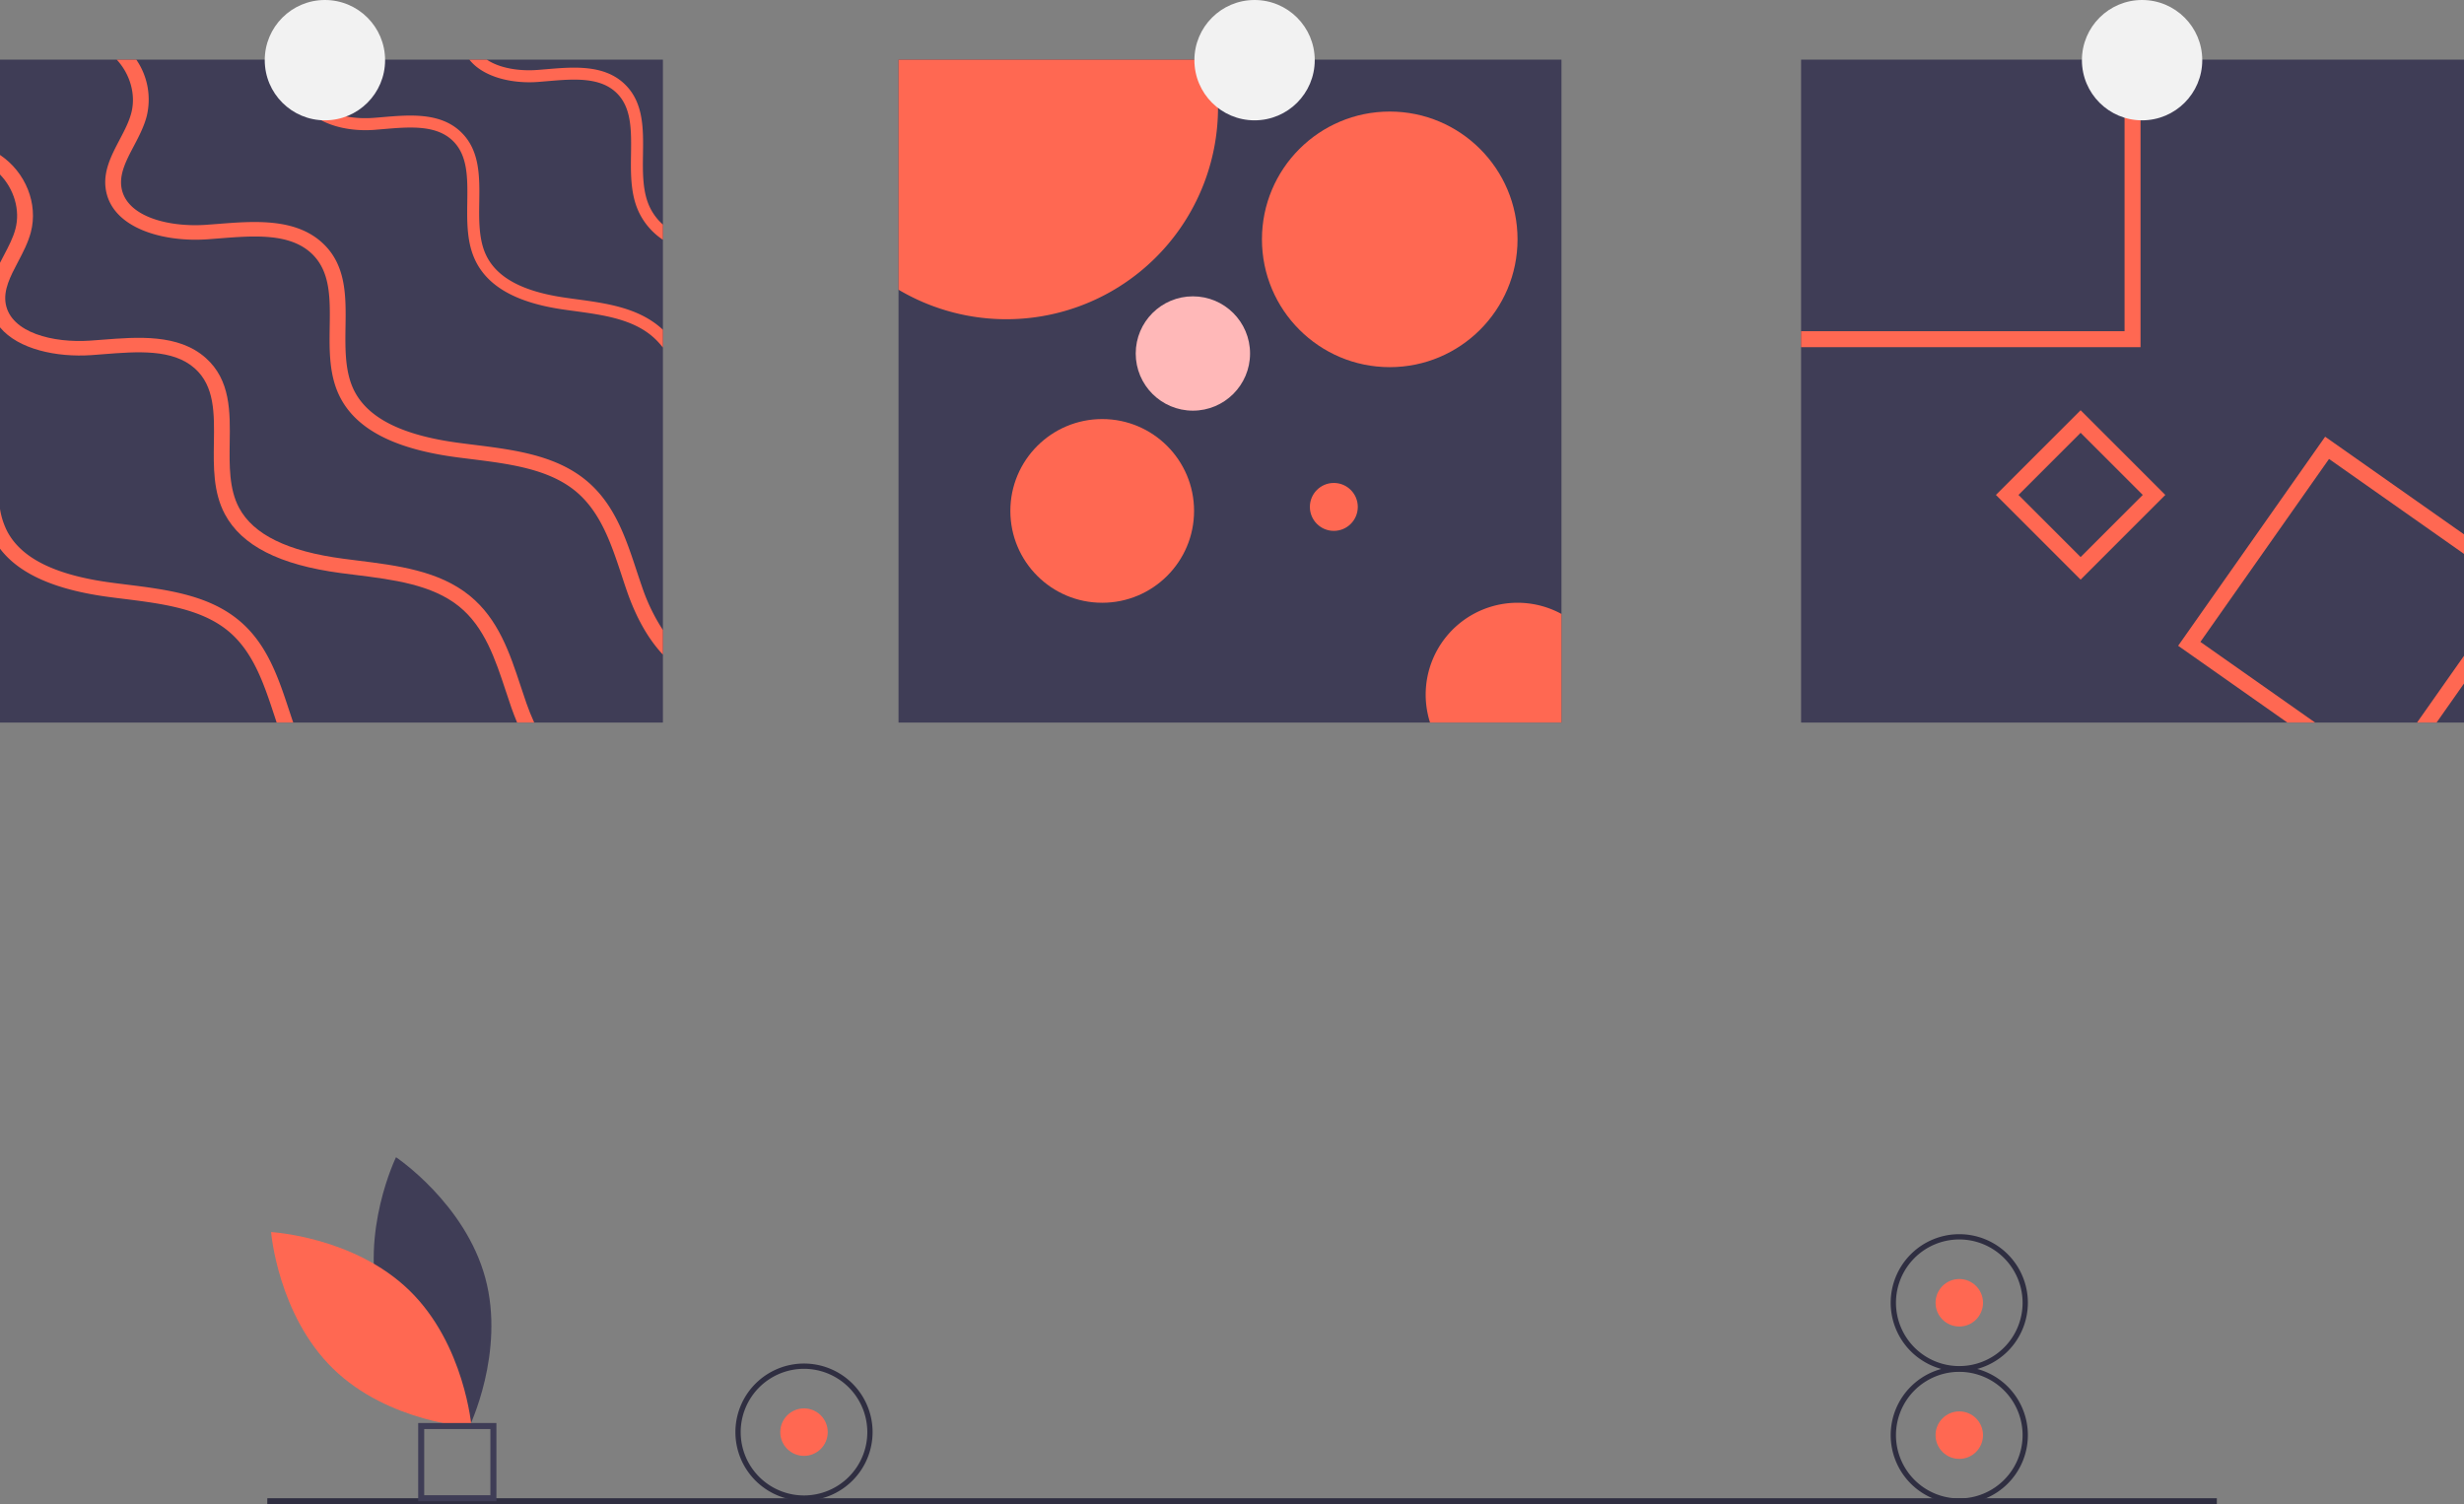 <?xml version="1.0" encoding="UTF-8" standalone="no"?>
<svg
   xmlns:dc="http://purl.org/dc/elements/1.1/"
   xmlns:cc="http://creativecommons.org/ns#"
   xmlns:rdf="http://www.w3.org/1999/02/22-rdf-syntax-ns#"
   xmlns:svg="http://www.w3.org/2000/svg"
   xmlns="http://www.w3.org/2000/svg"
   xmlns:sodipodi="http://sodipodi.sourceforge.net/DTD/sodipodi-0.dtd"
   xmlns:inkscape="http://www.inkscape.org/namespaces/inkscape"
   id="a97f4f18-b594-445c-bff7-5523e3bdff5d"
   data-name="Layer 1"
   width="1046"
   height="638.584"
   viewBox="0 0 1046 638.584"
   version="1.1"
   sodipodi:docname="patterns.svg"
   inkscape:version="0.92.5 (2060ec1f9f, 2020-04-08)">
  <rect x="0" y="0" width="1046" height="638.584" fill="#808080" stroke="none"/>
  <defs
     id="defs87" />
  <sodipodi:namedview
     pagecolor="#ffffff"
     bordercolor="#666666"
     borderopacity="1"
     objecttolerance="10"
     gridtolerance="10"
     guidetolerance="10"
     inkscape:pageopacity="0"
     inkscape:pageshadow="2"
     inkscape:window-width="2560"
     inkscape:window-height="1408"
     id="namedview85"
     showgrid="false"
     inkscape:zoom="0.36956789"
     inkscape:cx="226.70802"
     inkscape:cy="319.29181"
     inkscape:window-x="1920"
     inkscape:window-y="263"
     inkscape:window-maximized="1"
     inkscape:current-layer="a97f4f18-b594-445c-bff7-5523e3bdff5d" />
  <title
     id="title2">ready_to_print</title>
  <path
     d="M238.231,685.353c8.565,31.662,37.903,51.271,37.903,51.271s15.451-31.725,6.886-63.387-37.903-51.271-37.903-51.271S229.666,653.692,238.231,685.353Z"
     transform="translate(-77 -130.708)"
     fill="#3f3d56"
     id="path4" />
  <path
     d="M250.817,678.549c23.503,22.879,26.374,58.049,26.374,58.049s-35.235-1.924-58.738-24.803-26.374-58.049-26.374-58.049S227.314,655.67,250.817,678.549Z"
     transform="translate(-77 -130.708)"
     fill="#ff6852"
     id="path6" />
  <rect
     x="113.474"
     y="636.029"
     width="827.604"
     height="2.554"
     fill="#2f2e41"
     id="rect8" />
  <path
     d="M287.733,768.015H254.526V734.808H287.733Zm-30.652-2.554h28.098V737.363H257.081Z"
     transform="translate(-77 -130.708)"
     fill="#3f3d56"
     id="path10" />
  <rect
     y="25.322"
     width="281.42"
     height="281.42"
     fill="#3f3d56"
     id="rect12" />
  <path
     d="M358.42,226.046V232.505a29.205,29.205,0,0,1-10.036-11.376c-3.747-7.663-3.628-16.495-3.509-25.04.136-10.155.271-19.733-6.171-25.972-7.086-6.849-18.428-5.883-29.396-4.95-1.288.102-2.577.22-3.848.322-11.002.831-23.26-1.95-29.21-9.46H283.674c5.442,3.662,13.766,4.95,21.412,4.374,1.238-.085,2.509-.203,3.781-.305,11.545-.983,24.633-2.102,33.363,6.357,8.036,7.764,7.883,18.92,7.731,29.702-.119,7.951-.22,16.156,3.001,22.734A23.25,23.25,0,0,0,358.42,226.046Z"
     transform="translate(-77 -130.708)"
     fill="#ff6852"
     id="path14" />
  <path
     d="M358.42,270.717v7.561a32.155,32.155,0,0,0-4.137-4.459c-8.748-7.714-21.31-9.409-33.448-11.07-1.577-.204-3.119-.424-4.662-.644-19.683-2.831-31.889-9.595-37.297-20.632-3.747-7.663-3.628-16.495-3.509-25.04.136-10.155.271-19.733-6.171-25.972-7.086-6.849-18.428-5.883-29.396-4.95-1.288.102-2.577.22-3.848.322-14.139,1.068-30.363-3.831-32.584-17.072-.763-4.543.373-8.714,2.051-12.732h5.561c-1.865,4.035-3.255,7.934-2.594,11.884,1.678,10.104,15.275,13.732,27.193,12.833,1.238-.085,2.509-.203,3.781-.305,11.545-.983,24.633-2.102,33.363,6.357,8.036,7.764,7.883,18.92,7.731,29.702-.119,7.951-.22,16.156,3.001,22.734,4.611,9.426,15.546,15.258,33.448,17.835,1.526.22,3.068.441,4.611.644,12.884,1.746,26.226,3.56,36.144,12.291Q358.038,270.336,358.42,270.717Z"
     transform="translate(-77 -130.708)"
     fill="#ff6852"
     id="path16" />
  <path
     d="M358.42,398.17v10.443c-6.12-6.51-11.24-15.444-15.156-26.616-.831-2.373-1.628-4.798-2.424-7.222-4.391-13.274-8.934-26.989-19.75-35.754-11.562-9.358-28.125-11.426-44.146-13.427-2.051-.254-4.103-.509-6.137-.78-25.972-3.442-42.06-11.63-49.198-25.023-4.95-9.307-4.798-20.021-4.645-30.38.186-12.308.373-23.938-8.137-31.499-9.341-8.307-24.311-7.137-38.772-6.001-1.712.136-3.408.271-5.069.39-18.665,1.288-40.077-4.645-42.993-20.7-1.441-7.866,2.238-14.834,5.781-21.581,2.034-3.865,3.967-7.544,4.95-11.325,2.068-7.781-.492-16.546-6.171-22.666h8.307a29.869,29.869,0,0,1,4.391,24.124c-1.17,4.425-3.34,8.561-5.442,12.562-3.238,6.137-6.273,11.935-5.205,17.868,2.238,12.24,20.157,16.648,35.873,15.563,1.644-.119,3.323-.254,5.001-.373,15.224-1.204,32.482-2.543,44.01,7.714,10.596,9.409,10.392,22.937,10.189,36.008-.136,9.646-.288,19.598,3.95,27.583,6.086,11.409,20.53,18.496,44.146,21.632,2.0.271,4.035.526,6.069.78,17.021,2.119,34.601,4.306,47.672,14.902,12.257,9.935,17.089,24.497,21.734,38.585.797,2.407,1.594,4.781,2.407,7.137A80.351,80.351,0,0,0,358.42,398.17Z"
     transform="translate(-77 -130.708)"
     fill="#ff6852"
     id="path18" />
  <path
     d="M77,269.666c7.731,9.358,24.124,12.816,38.822,11.799,1.661-.119,3.357-.254,5.069-.39,14.461-1.136,29.43-2.306,38.772,6.001,8.51,7.561,8.324,19.191,8.137,31.499-.153,10.358-.305,21.073,4.645,30.38,7.137,13.393,23.226,21.581,49.198,25.023,2.034.271,4.086.526,6.137.78,16.021,2,32.584,4.069,44.146,13.427,10.816,8.765,15.359,22.48,19.75,35.754.797,2.424,1.594,4.849,2.424,7.222.763,2.187,1.577,4.272,2.424,6.29h7.256c-1.271-2.763-2.356-5.527-3.289-8.171-.814-2.356-1.611-4.73-2.407-7.137-4.645-14.088-9.477-28.651-21.734-38.585-13.071-10.596-30.651-12.783-47.672-14.902-2.034-.254-4.069-.509-6.069-.78-23.616-3.136-38.059-10.223-44.146-21.632-4.238-7.985-4.086-17.936-3.95-27.583.203-13.071.407-26.599-10.189-36.008-11.528-10.257-28.786-8.917-44.01-7.714-1.678.119-3.357.254-5.001.373-15.715,1.085-33.635-3.323-35.873-15.563-1.068-5.934,1.967-11.731,5.205-17.868,2.102-4.001,4.272-8.137,5.442-12.562,3.187-12.104-2.187-25.514-13.088-32.838v8.307c5.95,6.137,8.663,15.105,6.561,23.073-.983,3.781-2.916,7.459-4.95,11.325-.542,1.034-1.085,2.051-1.611,3.102Z"
     transform="translate(-77 -130.708)"
     fill="#ff6852"
     id="path20" />
  <path
     d="M201.486,437.45h-7.035c-.373-1.102-.729-2.221-1.102-3.34-4.391-13.274-8.934-26.989-19.75-35.754-11.562-9.358-28.125-11.426-44.146-13.427-2.051-.254-4.103-.509-6.137-.78C100.395,381.115,85.154,374.368,77,363.62V346.751a31.994,31.994,0,0,0,3.136,9.663c6.086,11.409,20.53,18.496,44.146,21.632,2.0.271,4.035.526,6.069.78,17.021,2.119,34.601,4.306,47.672,14.902,12.257,9.935,17.089,24.497,21.734,38.585C200.333,434.042,200.893,435.755,201.486,437.45Z"
     transform="translate(-77 -130.708)"
     fill="#ff6852"
     id="path22" />
  <rect
     x="381.442"
     y="25.322"
     width="281.42"
     height="281.42"
     fill="#3f3d56"
     id="rect24" />
  <path
     d="M594.066,176.374a89.858,89.858,0,0,1-135.624,77.323V156.03H591.744A89.308,89.308,0,0,1,594.066,176.374Z"
     transform="translate(-77 -130.708)"
     fill="#ff6852"
     id="path26" />
  <circle
     cx="589.964"
     cy="101.61"
     r="54.25"
     fill="#ff6852"
     id="circle28" />
  <circle
     cx="467.903"
     cy="216.891"
     r="38.992"
     fill="#ff6852"
     id="circle30" />
  <path
     d="M739.862,391.338v46.112H684.07a38.995,38.995,0,0,1,55.792-46.112Z"
     transform="translate(-77 -130.708)"
     fill="#ff6852"
     id="path32" />
  <circle
     cx="566.23"
     cy="215.195"
     r="10.172"
     fill="#ff6852"
     id="circle34" />
  <rect
     x="764.58"
     y="25.322"
     width="281.42"
     height="281.42"
     fill="#3f3d56"
     id="rect36" />
  <path
     d="M978.9,156.03V271.31H841.58v6.781H985.681V156.03Z"
     transform="translate(-77 -130.708)"
     fill="#ff6852"
     id="path38" />
  <path
     d="M1111.353,437.45,1123,420.887V409.104l-19.937,28.345Zm-47.299-121.35-62.404,88.749,46.367,32.601h11.782l-48.706-34.245,54.606-77.662L1123,365.84v-8.29Z"
     transform="translate(-77 -130.708)"
     fill="#ff6852"
     id="path40" />
  <path
     d="M960.251,304.86l-35.957,35.957L960.251,376.775l35.957-35.957Zm-26.379,35.957,26.379-26.379,26.379,26.379-26.379,26.379Z"
     transform="translate(-77 -130.708)"
     fill="#ff6852"
     id="path42" />
  <circle
     cx="137.934"
     cy="25.543"
     r="25.543"
     fill="#f2f2f2"
     id="circle44" />
  <circle
     cx="532.579"
     cy="25.543"
     r="25.543"
     fill="#f2f2f2"
     id="circle46" />
  <circle
     cx="909.343"
     cy="25.543"
     r="25.543"
     fill="#f2f2f2"
     id="circle48" />
  <circle
     cx="506.397"
     cy="150.067"
     r="24.266"
     fill="#ffb8b8"
     id="circle50" />
  <circle
     cx="341.31"
     cy="607.969"
     r="10.079"
     fill="#ff6852"
     id="circle72" />
  <path
     d="M418.31,767.793a29.116,29.116,0,1,1,29.116-29.116A29.149,29.149,0,0,1,418.31,767.793Zm0-55.992a26.876,26.876,0,1,0,26.876,26.876A26.907,26.907,0,0,0,418.31,711.801Z"
     transform="translate(-77 -130.708)"
     fill="#2f2e41"
     id="path74" />
  <circle
     cx="831.742"
     cy="609.246"
     r="10.079"
     fill="#ff6852"
     id="circle76" />
  <path
     d="M908.742,769.07a29.116,29.116,0,1,1,29.116-29.116A29.149,29.149,0,0,1,908.742,769.07Zm0-55.992a26.876,26.876,0,1,0,26.876,26.876A26.907,26.907,0,0,0,908.742,713.078Z"
     transform="translate(-77 -130.708)"
     fill="#2f2e41"
     id="path78" />
  <circle
     cx="831.742"
     cy="553.051"
     r="10.079"
     fill="#ff6852"
     id="circle80" />
  <path
     d="M908.742,712.875a29.116,29.116,0,1,1,29.116-29.116A29.149,29.149,0,0,1,908.742,712.875Zm0-55.992a26.876,26.876,0,1,0,26.876,26.876A26.907,26.907,0,0,0,908.742,656.883Z"
     transform="translate(-77 -130.708)"
     fill="#2f2e41"
     id="path82" />
</svg>

